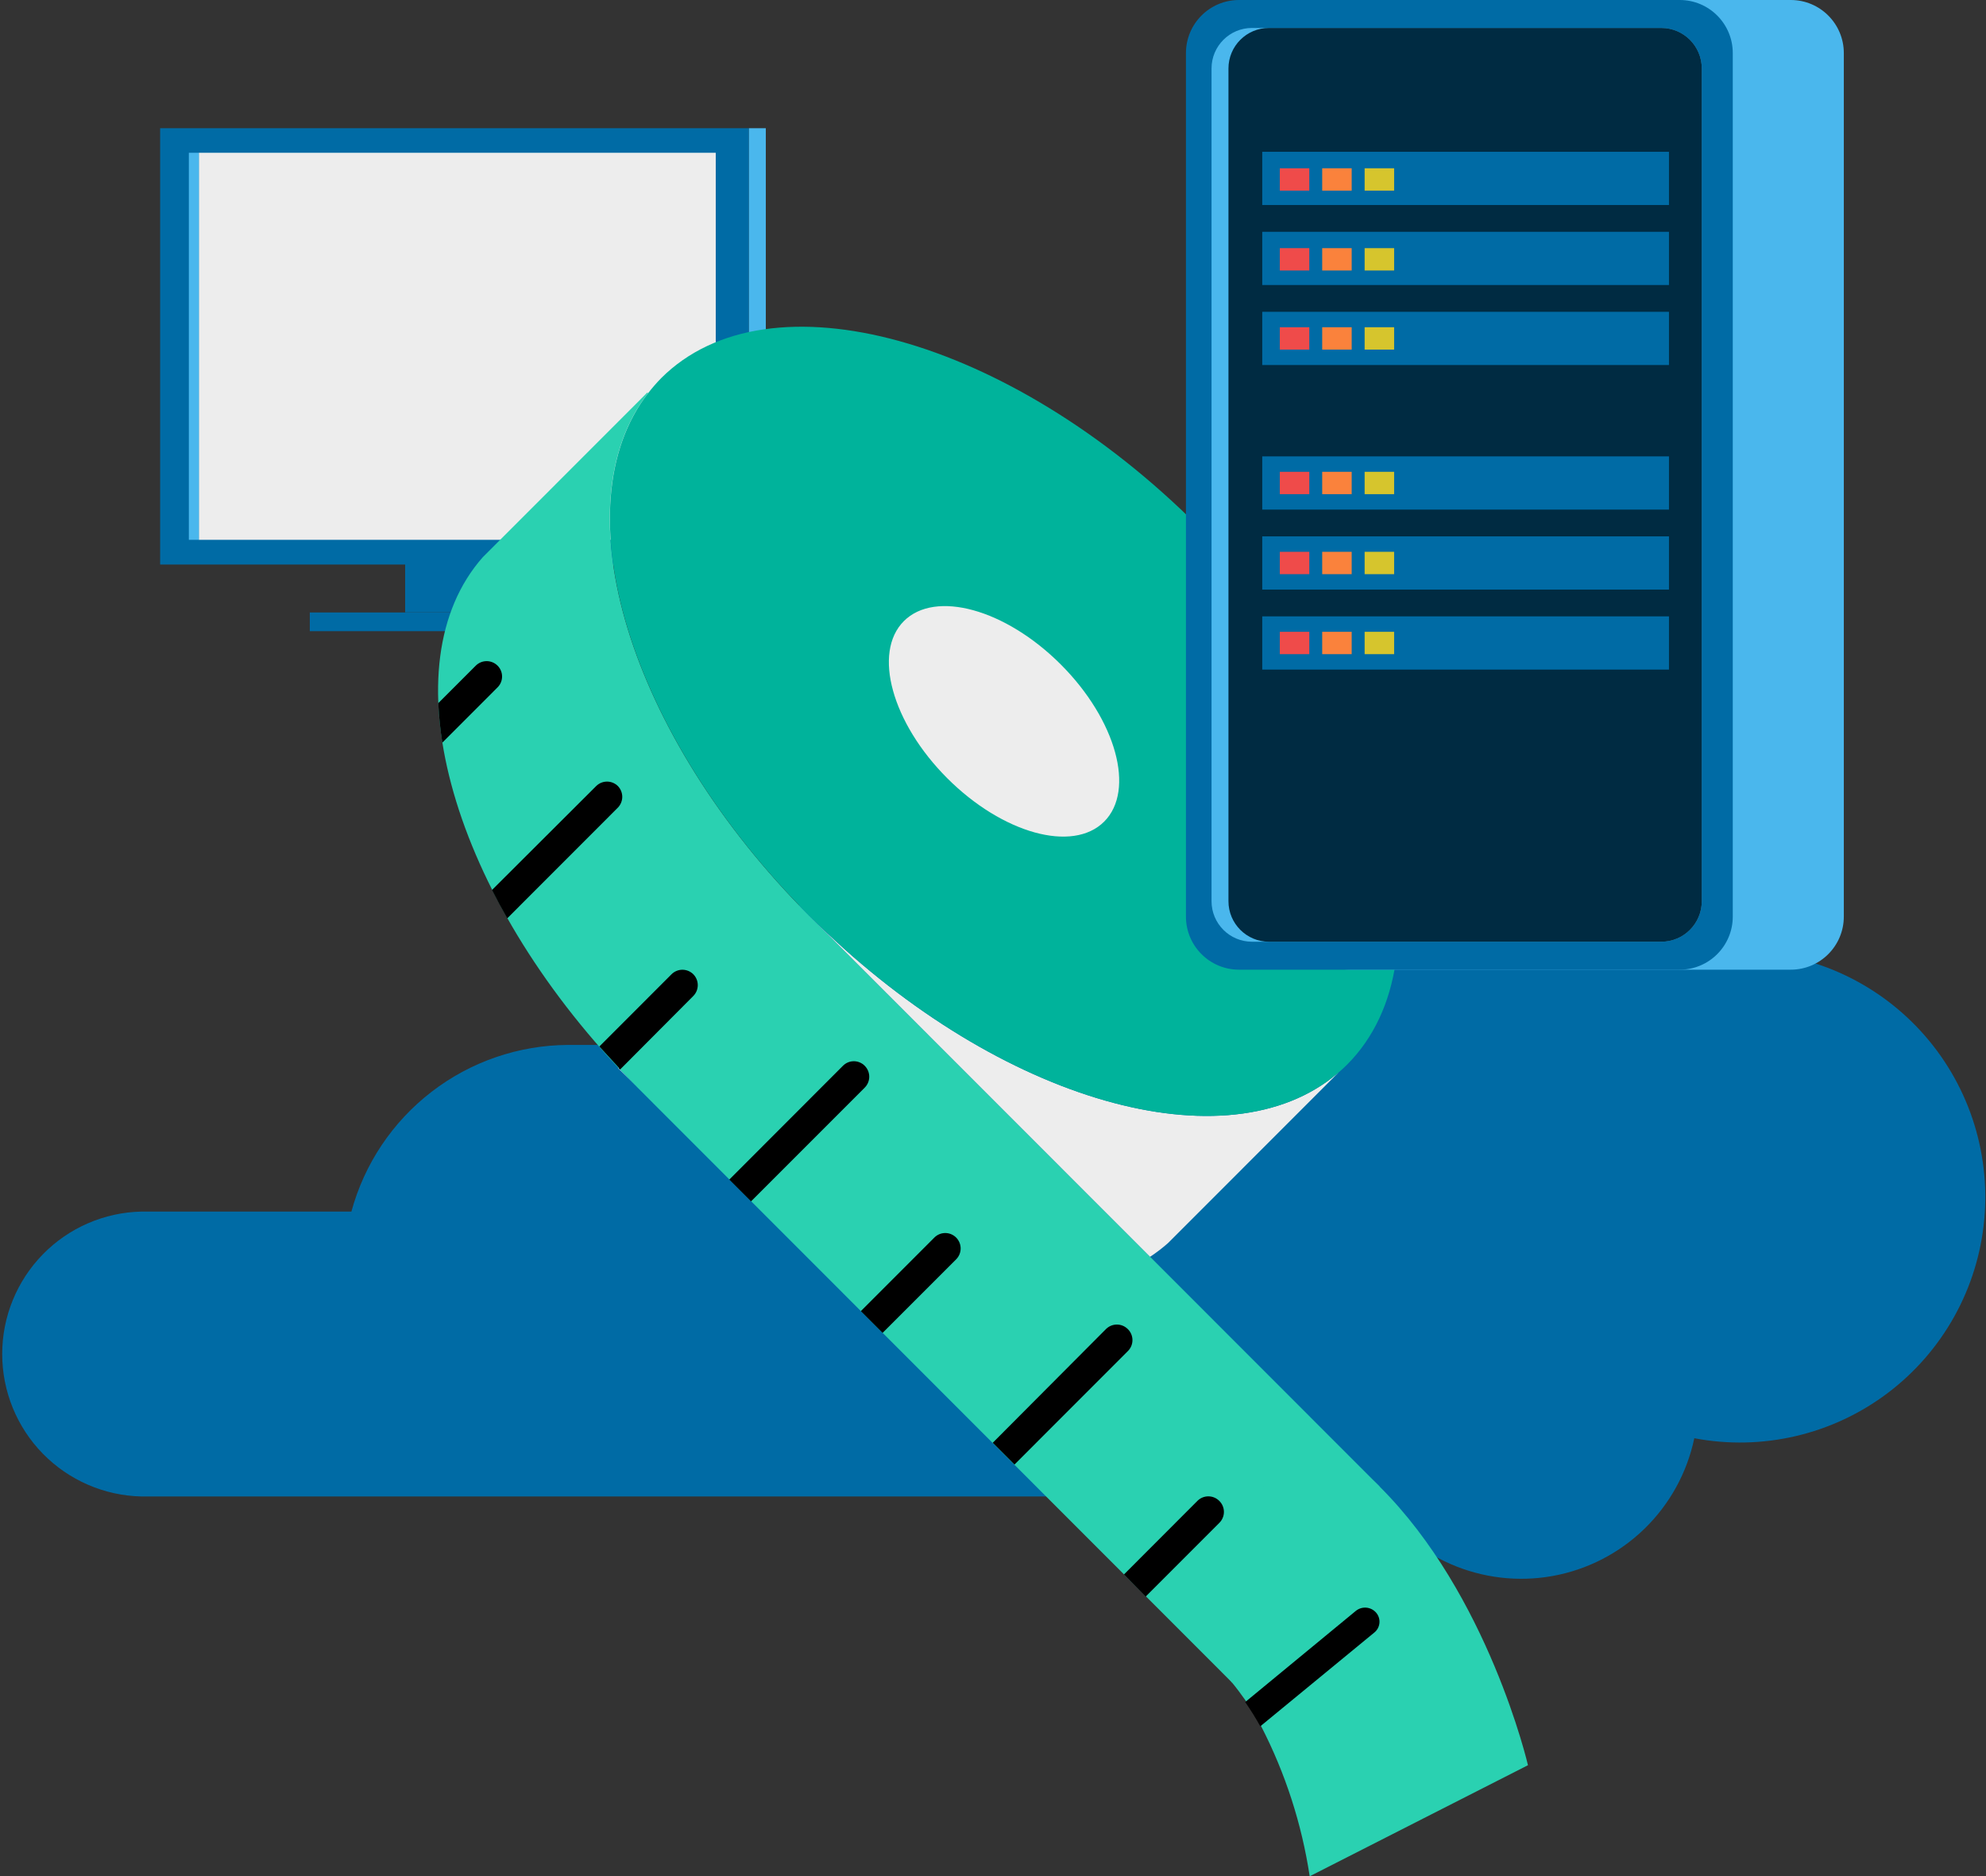 <svg xmlns="http://www.w3.org/2000/svg" width="252" height="238" viewBox="0 0 252 238" fill="none"><rect x="0" y="0" width="252" height="238" fill="#333333" stroke="none"/><g clip-path="url(#clip0_1172_1341)"><path d="M95.033 16.265H20.32V71.614H95.033V16.265Z" fill="#006BA5"></path><path d="M63.941 69.515H51.41V77.689H63.941V69.515Z" fill="#006BA5"></path><path d="M97.173 16.265H95.033V71.614H97.173V16.265Z" fill="#4AB7ED"></path><path d="M66.081 71.606H63.941V77.688H66.081V71.606Z" fill="#4AB7ED"></path><path d="M74.598 77.697H39.31V80.069H74.598V77.697Z" fill="#006BA5"></path><path d="M76.737 77.697H74.598V80.069H76.737V77.697Z" fill="#4AB7ED"></path><path d="M90.82 19.381H25.227V68.482H90.82V19.381Z" fill="#EDEDED"></path><path d="M25.227 19.381H23.963V68.482H25.227V19.381Z" fill="#4AB7ED"></path><path d="M220.703 120.715C218.283 120.738 215.874 121.043 213.525 121.624C211.98 114.988 208.657 108.898 203.914 104.009C199.171 99.119 193.186 95.614 186.603 93.871C180.019 92.127 173.085 92.211 166.546 94.113C160.006 96.014 154.108 99.662 149.484 104.665C144.171 101.634 138.19 99.967 132.076 99.815C125.962 99.663 119.905 101.03 114.449 103.793C108.992 106.557 104.305 110.631 100.807 115.651C97.309 120.671 95.11 126.48 94.405 132.559H72.053C65.796 132.597 59.724 134.685 54.764 138.503C49.804 142.321 46.23 147.658 44.589 153.7H17.958C13.235 153.801 8.739 155.749 5.435 159.127C2.13 162.505 0.279 167.044 0.279 171.771C0.279 176.498 2.13 181.036 5.435 184.414C8.739 187.792 13.235 189.74 17.958 189.842H174.074C176.462 193.616 179.92 196.592 184.007 198.388C188.094 200.185 192.623 200.721 197.017 199.928C201.41 199.134 205.466 197.048 208.667 193.935C211.869 190.822 214.069 186.824 214.987 182.453C219.247 183.261 223.629 183.17 227.853 182.185C232.076 181.2 236.046 179.343 239.51 176.733C242.974 174.122 245.855 170.817 247.967 167.028C250.08 163.238 251.378 159.049 251.778 154.729C252.178 150.409 251.671 146.053 250.29 141.94C248.909 137.827 246.684 134.048 243.759 130.846C240.833 127.643 237.271 125.088 233.3 123.343C229.33 121.599 225.039 120.704 220.703 120.715Z" fill="#006BA5"></path><path d="M78.422 135.5L80.9 137.98C80.074 137.153 79.248 136.277 78.422 135.426V135.5Z" fill="white"></path><path d="M145.932 159.435L102.715 116.202C79.752 93.218 71.037 64.291 82.222 49.878L82.139 49.795L61.249 70.697C49.297 84.242 56.838 112.376 78.463 135.459C79.289 136.286 80.115 137.17 80.941 138.013L156.348 213.462L175.041 188.56L145.932 159.435Z" fill="#2AD1B1"></path><path d="M102.723 116.211L145.931 159.436C146.729 158.912 147.488 158.332 148.203 157.7L169.869 136.03L169.043 136.716C154.605 147.906 125.694 139.195 102.723 116.211Z" fill="#EDEDED"></path><path d="M152.086 66.812C128.057 42.77 97.528 34.332 83.89 47.977C83.303 48.578 82.751 49.212 82.238 49.878C71.054 64.292 79.76 93.227 102.74 116.211C125.72 139.195 154.622 147.906 169.027 136.716C169.696 136.207 170.331 135.655 170.927 135.063C184.548 121.401 176.115 90.855 152.086 66.812Z" fill="#00B39B"></path><path d="M140.109 104.227C144.09 100.244 141.626 91.322 134.607 84.298C127.588 77.275 118.671 74.811 114.69 78.793C110.709 82.776 113.173 91.698 120.192 98.722C127.211 105.745 136.128 108.21 140.109 104.227Z" fill="#EDEDED"></path><path d="M154.704 190.395C154.337 190.031 153.841 189.826 153.324 189.826C152.807 189.826 152.312 190.031 151.945 190.395L142.619 199.734L145.378 202.536L154.704 193.205C154.893 193.023 155.043 192.805 155.145 192.563C155.248 192.322 155.301 192.062 155.301 191.8C155.301 191.538 155.248 191.278 155.145 191.037C155.043 190.795 154.893 190.577 154.704 190.395Z" fill="black"></path><path d="M121.325 156.997C121.144 156.815 120.928 156.67 120.691 156.571C120.454 156.472 120.199 156.421 119.942 156.421C119.684 156.421 119.43 156.472 119.192 156.571C118.955 156.67 118.739 156.815 118.558 156.997L109.232 166.328L111.991 169.089L121.325 159.758C121.689 159.391 121.894 158.895 121.894 158.378C121.894 157.86 121.689 157.364 121.325 156.997Z" fill="black"></path><path d="M87.97 123.591C87.603 123.227 87.108 123.022 86.591 123.022C86.074 123.022 85.578 123.227 85.211 123.591L76.051 132.757C76.877 133.658 77.703 134.567 78.529 135.46L78.487 135.501L78.677 135.683L87.97 126.352C88.334 125.985 88.539 125.489 88.539 124.972C88.539 124.454 88.334 123.958 87.97 123.591Z" fill="black"></path><path d="M63.132 84.441C62.765 84.077 62.269 83.872 61.752 83.872C61.236 83.872 60.74 84.077 60.373 84.441L55.615 89.201C55.691 90.879 55.862 92.551 56.127 94.21L63.132 87.201C63.314 87.021 63.459 86.806 63.558 86.569C63.657 86.332 63.707 86.078 63.707 85.821C63.707 85.564 63.657 85.31 63.558 85.073C63.459 84.837 63.314 84.622 63.132 84.441Z" fill="black"></path><path d="M143.098 168.601C142.732 168.237 142.236 168.032 141.719 168.032C141.202 168.032 140.706 168.237 140.339 168.601L125.967 183.031L128.726 185.792L143.14 171.37C143.319 171.186 143.461 170.968 143.557 170.729C143.652 170.49 143.699 170.234 143.695 169.977C143.691 169.719 143.637 169.465 143.534 169.229C143.432 168.993 143.284 168.78 143.098 168.601Z" fill="black"></path><path d="M109.72 135.203C109.54 135.02 109.325 134.875 109.088 134.777C108.851 134.678 108.597 134.627 108.341 134.627C108.084 134.627 107.83 134.678 107.593 134.777C107.357 134.875 107.142 135.02 106.961 135.203L92.539 149.641L95.298 152.402L109.72 137.98C109.903 137.798 110.048 137.581 110.147 137.343C110.246 137.105 110.297 136.849 110.297 136.591C110.297 136.333 110.246 136.078 110.147 135.839C110.048 135.601 109.903 135.385 109.72 135.203Z" fill="black"></path><path d="M78.405 99.722C78.038 99.358 77.542 99.153 77.025 99.153C76.508 99.153 76.013 99.358 75.646 99.722L62.43 112.904C63.041 114.103 63.677 115.301 64.363 116.5L78.405 102.45C78.759 102.084 78.957 101.595 78.957 101.086C78.957 100.577 78.759 100.088 78.405 99.722Z" fill="black"></path><path d="M227.227 0H171.306C167.588 0 164.574 3.016 164.574 6.736V116.277C164.574 119.997 167.588 123.013 171.306 123.013H227.227C230.945 123.013 233.959 119.997 233.959 116.277V6.736C233.959 3.016 230.945 0 227.227 0Z" fill="#4AB7ED"></path><path d="M213.136 0H157.214C153.496 0 150.482 3.016 150.482 6.736V116.277C150.482 119.997 153.496 123.013 157.214 123.013H213.136C216.853 123.013 219.868 119.997 219.868 116.277V6.736C219.868 3.016 216.853 0 213.136 0Z" fill="#006BA5"></path><path d="M210.798 3.546H158.866C156.029 3.546 153.729 5.847 153.729 8.687V114.327C153.729 117.166 156.029 119.467 158.866 119.467H210.798C213.635 119.467 215.936 117.166 215.936 114.327V8.687C215.936 5.847 213.635 3.546 210.798 3.546Z" fill="#4AB7ED"></path><path d="M210.799 3.546H161.015C158.177 3.546 155.877 5.847 155.877 8.687V114.327C155.877 117.166 158.177 119.467 161.015 119.467H210.799C213.636 119.467 215.936 117.166 215.936 114.327V8.687C215.936 5.847 213.636 3.546 210.799 3.546Z" fill="#002B42"></path><path d="M211.773 19.257H160.164V26.009H211.773V19.257Z" fill="#006BA5"></path><path d="M166.136 21.348H162.395V24.183H166.136V21.348Z" fill="#EF4B4A"></path><path d="M171.513 21.348H167.771V24.183H171.513V21.348Z" fill="#FA823C"></path><path d="M176.898 21.348H173.156V24.183H176.898V21.348Z" fill="#D6C52D"></path><path d="M211.773 29.406H160.164V36.158H211.773V29.406Z" fill="#006BA5"></path><path d="M211.773 39.555H160.164V46.307H211.773V39.555Z" fill="#006BA5"></path><path d="M211.773 57.895H160.164V64.647H211.773V57.895Z" fill="#006BA5"></path><path d="M211.773 68.044H160.164V74.796H211.773V68.044Z" fill="#006BA5"></path><path d="M211.773 78.192H160.164V84.945H211.773V78.192Z" fill="#006BA5"></path><path d="M166.136 31.48H162.395V34.315H166.136V31.48Z" fill="#EF4B4A"></path><path d="M171.513 31.48H167.771V34.315H171.513V31.48Z" fill="#FA823C"></path><path d="M176.898 31.48H173.156V34.315H176.898V31.48Z" fill="#D6C52D"></path><path d="M166.136 41.514H162.395V44.349H166.136V41.514Z" fill="#EF4B4A"></path><path d="M171.513 41.514H167.771V44.349H171.513V41.514Z" fill="#FA823C"></path><path d="M176.898 41.514H173.156V44.349H176.898V41.514Z" fill="#D6C52D"></path><path d="M166.136 59.853H162.395V62.688H166.136V59.853Z" fill="#EF4B4A"></path><path d="M171.513 59.853H167.771V62.688H171.513V59.853Z" fill="#FA823C"></path><path d="M176.898 59.853H173.156V62.688H176.898V59.853Z" fill="#D6C52D"></path><path d="M166.136 70.002H162.395V72.837H166.136V70.002Z" fill="#EF4B4A"></path><path d="M171.513 70.002H167.771V72.837H171.513V70.002Z" fill="#FA823C"></path><path d="M176.898 70.002H173.156V72.837H176.898V70.002Z" fill="#D6C52D"></path><path d="M166.136 80.151H162.395V82.986H166.136V80.151Z" fill="#EF4B4A"></path><path d="M171.513 80.151H167.771V82.986H171.513V80.151Z" fill="#FA823C"></path><path d="M176.898 80.151H173.156V82.986H176.898V80.151Z" fill="#D6C52D"></path><path d="M175.032 188.56C161.179 174.791 148.55 203.941 156.339 213.462C156.917 214.164 157.454 214.891 157.991 215.643C158.731 216.731 159.415 217.857 160.039 219.016C163.106 224.976 165.181 231.396 166.185 238.024L193.881 223.933C193.881 223.933 188.884 202.329 175.032 188.56Z" fill="#2AD1B1"></path><path d="M174.611 204.577C174.295 204.215 173.851 203.989 173.372 203.947C172.893 203.906 172.416 204.052 172.042 204.354L158 215.925C158.69 216.917 159.33 217.943 159.916 218.999L174.421 207.073C174.598 206.923 174.744 206.738 174.85 206.531C174.956 206.323 175.019 206.097 175.037 205.865C175.054 205.633 175.026 205.399 174.953 205.178C174.88 204.957 174.764 204.753 174.611 204.577Z" fill="black"></path></g><defs><clipPath id="clip0_1172_1341"><rect width="252" height="238" fill="white"></rect></clipPath></defs></svg>